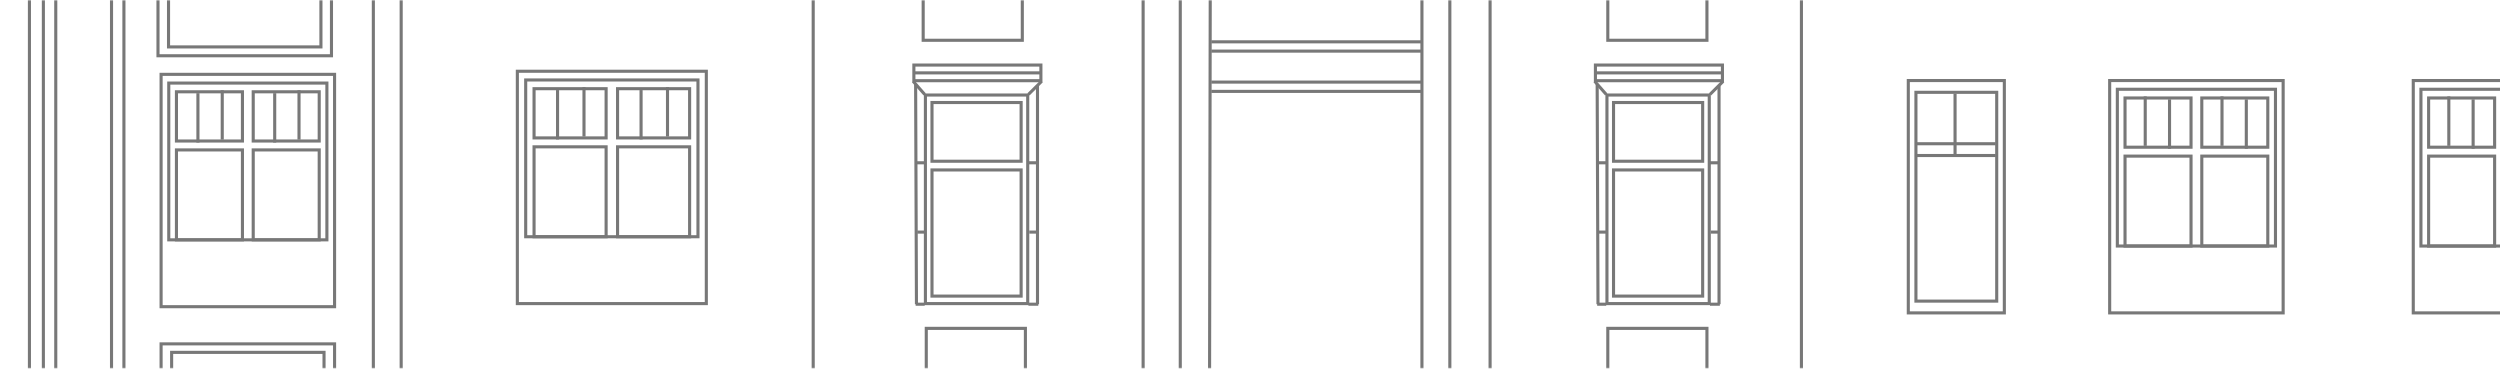 <?xml version="1.0" encoding="UTF-8"?> <svg xmlns="http://www.w3.org/2000/svg" width="807" height="119" viewBox="0 0 807 119" fill="none"> <mask id="mask0" maskUnits="userSpaceOnUse" x="0" y="0" width="808" height="119"> <rect width="808" height="119" fill="#C4C4C4"></rect> </mask> <g mask="url(#mask0)"> <path d="M481 -178.5V345.361H483V374.5" stroke="#787878"></path> <path d="M481 340.5C476.669 339.721 468.008 333.839 468.008 316.542C468.008 299.246 468.008 253.239 468.008 232.397V-146.254C467.839 -154.045 470.199 -169.394 481 -168.459" stroke="#787878"></path> <path d="M369 -177.5V346.361H366V352.5" stroke="#787878"></path> <path d="M369 340.5C372.997 339.721 380.992 333.839 380.992 316.542C380.992 299.246 380.992 253.239 380.992 232.397V-146.254C381.149 -154.045 378.97 -169.394 369 -168.459" stroke="#787878"></path> <path d="M459 26.5H391" stroke="#787878"></path> <path d="M459 13.5H391" stroke="#787878"></path> <path d="M459 29.5H391" stroke="#787878"></path> <path d="M459 16.5H391" stroke="#787878"></path> <path d="M459 -191.5V374.5" stroke="#787878"></path> <path d="M391 -191L390 374.5" stroke="#787878"></path> <rect x="-0.5" y="0.5" width="41" height="5.047" transform="matrix(-1 0 0 1 555.5 20.5)" stroke="#787878"></rect> <path d="M514.766 23.523H555.969" stroke="#787878"></path> <rect x="-0.5" y="0.5" width="33.025" height="67.326" transform="matrix(-1 0 0 1 551.248 30.174)" stroke="#787878"></rect> <rect x="-0.5" y="0.5" width="28.772" height="40.721" transform="matrix(-1 0 0 1 549.119 54.36)" stroke="#787878"></rect> <rect x="-0.5" y="0.5" width="28.772" height="18.953" transform="matrix(-1 0 0 1 549.119 32.593)" stroke="#787878"></rect> <path d="M514.767 26.244L518.488 30.477" stroke="#787878"></path> <path d="M556.234 26.244L551.98 30.477" stroke="#787878"></path> <path d="M515.564 27.151L515.83 98.197" stroke="#787878"></path> <path d="M554.904 27.756V98.198" stroke="#787878"></path> <path d="M518.488 52.547H515.83" stroke="#787878"></path> <path d="M518.752 74.918H516.094" stroke="#787878"></path> <path d="M554.639 52.547H551.98" stroke="#787878"></path> <path d="M554.904 74.918H552.246" stroke="#787878"></path> <path d="M515.564 98.198H518.488" stroke="#787878"></path> <path d="M551.98 98.198H555.17" stroke="#787878"></path> <rect x="-0.5" y="0.5" width="41" height="5.047" transform="matrix(-1 0 0 1 335.5 20.5)" stroke="#787878"></rect> <path d="M294.766 23.523H335.969" stroke="#787878"></path> <rect x="-0.5" y="0.5" width="33.025" height="67.326" transform="matrix(-1 0 0 1 331.248 30.174)" stroke="#787878"></rect> <rect x="-0.5" y="0.5" width="28.772" height="40.721" transform="matrix(-1 0 0 1 329.119 54.36)" stroke="#787878"></rect> <rect x="-0.5" y="0.5" width="28.772" height="18.953" transform="matrix(-1 0 0 1 329.119 32.593)" stroke="#787878"></rect> <path d="M294.767 26.244L298.488 30.477" stroke="#787878"></path> <path d="M336.234 26.244L331.98 30.477" stroke="#787878"></path> <path d="M295.564 27.151L295.83 98.197" stroke="#787878"></path> <path d="M334.904 27.756V98.198" stroke="#787878"></path> <path d="M298.488 52.547H295.83" stroke="#787878"></path> <path d="M298.752 74.918H296.094" stroke="#787878"></path> <path d="M334.639 52.547H331.98" stroke="#787878"></path> <path d="M334.904 74.918H332.246" stroke="#787878"></path> <path d="M295.564 98.198H298.488" stroke="#787878"></path> <path d="M331.98 98.198H335.17" stroke="#787878"></path> <rect x="-0.5" y="0.5" width="32" height="18" transform="matrix(-1 0 0 1 550.5 -5.5)" stroke="#787878"></rect> <rect x="-0.5" y="0.5" width="32" height="18" transform="matrix(-1 0 0 1 329.5 -5.5)" stroke="#787878"></rect> <rect x="-0.5" y="0.5" width="32" height="18" transform="matrix(-1 0 0 1 550.5 105.5)" stroke="#787878"></rect> <rect x="-0.5" y="0.5" width="32" height="18" transform="matrix(-1 0 0 1 330.5 105.5)" stroke="#787878"></rect> <path d="M581.5 -226V353H483" stroke="#787878"></path> <path d="M262.5 -225.5V353.5L366 352.5" stroke="#787878"></path> <rect x="-0.5" y="0.5" width="56" height="75" transform="matrix(-1 0 0 1 834.5 25.5)" stroke="#787878"></rect> <rect x="-0.5" y="0.5" width="51.044" height="50.605" transform="matrix(-1 0 0 1 832.021 28.315)" stroke="#787878"></rect> <rect x="-0.5" y="0.5" width="21.304" height="15.889" transform="matrix(-1 0 0 1 804.762 31.129)" stroke="#787878"></rect> <rect x="-0.5" y="0.5" width="21.304" height="29.025" transform="matrix(-1 0 0 1 804.762 49.895)" stroke="#787878"></rect> <path d="M790.479 31.129V47.08" stroke="#787878"></path> <path d="M798.326 32.068V48.019" stroke="#787878"></path> <rect x="52" y="24" width="56" height="75" stroke="#787878"></rect> <rect x="54.478" y="26.815" width="51.044" height="50.605" stroke="#787878"></rect> <rect x="81.738" y="29.629" width="21.304" height="15.889" stroke="#787878"></rect> <rect x="81.738" y="48.395" width="21.304" height="29.025" stroke="#787878"></rect> <rect x="56.957" y="29.629" width="21.304" height="15.889" stroke="#787878"></rect> <rect x="56.957" y="48.395" width="21.304" height="29.025" stroke="#787878"></rect> <path d="M96.522 29.129V45.08" stroke="#787878"></path> <path d="M71.738 29.129V45.08" stroke="#787878"></path> <path d="M88.674 30.068V46.019" stroke="#787878"></path> <path d="M63.891 30.068V46.019" stroke="#787878"></path> <rect x="-0.5" y="0.5" width="56" height="75" transform="matrix(-1 0 0 1 736.5 25.5)" stroke="#787878"></rect> <rect x="-0.5" y="0.5" width="51.044" height="50.605" transform="matrix(-1 0 0 1 734.021 28.315)" stroke="#787878"></rect> <rect x="-0.5" y="0.5" width="21.304" height="15.889" transform="matrix(-1 0 0 1 706.762 31.129)" stroke="#787878"></rect> <rect x="-0.5" y="0.5" width="21.304" height="29.025" transform="matrix(-1 0 0 1 706.762 49.895)" stroke="#787878"></rect> <rect x="-0.5" y="0.5" width="21.304" height="15.889" transform="matrix(-1 0 0 1 731.543 31.129)" stroke="#787878"></rect> <rect x="-0.5" y="0.5" width="21.304" height="29.025" transform="matrix(-1 0 0 1 731.543 49.895)" stroke="#787878"></rect> <path d="M692.479 31.129V47.08" stroke="#787878"></path> <path d="M717.262 31.129V47.08" stroke="#787878"></path> <path d="M700.326 32.068V48.019" stroke="#787878"></path> <path d="M725.109 32.068V48.019" stroke="#787878"></path> <rect x="167" y="23" width="61" height="75" stroke="#787878"></rect> <rect x="169.695" y="25.814" width="55.609" height="50.605" stroke="#787878"></rect> <rect x="199.348" y="28.63" width="23.261" height="15.889" stroke="#787878"></rect> <rect x="199.348" y="47.395" width="23.261" height="29.025" stroke="#787878"></rect> <rect x="172.393" y="28.63" width="23.261" height="15.889" stroke="#787878"></rect> <rect x="172.393" y="47.395" width="23.261" height="29.025" stroke="#787878"></rect> <path d="M215.471 28.13V44.081" stroke="#787878"></path> <path d="M188.514 28.13V44.081" stroke="#787878"></path> <path d="M206.936 29.068V45.019" stroke="#787878"></path> <path d="M179.977 29.068V45.019" stroke="#787878"></path> <rect x="51" y="-6" width="56" height="24" stroke="#787878"></rect> <rect x="54.402" y="-3.142" width="49.194" height="18.286" stroke="#787878"></rect> <rect x="52" y="111" width="56" height="23" stroke="#787878"></rect> <rect x="55.402" y="113.744" width="49.194" height="17.514" stroke="#787878"></rect> <path d="M644.219 50.2H618.154" stroke="#787878"></path> <path d="M644.219 46.399H618.154" stroke="#787878"></path> <path d="M631.09 50.2L631.09 30.25" stroke="#787878"></path> <rect x="-0.5" y="0.5" width="31" height="75" transform="matrix(-1 0 0 1 646.5 25.5)" stroke="#787878"></rect> <rect x="-0.5" y="0.5" width="26.077" height="67.4" transform="matrix(-1 0 0 1 644.039 29.3)" stroke="#787878"></rect> <path d="M129 -105.5C124.5 -105.5 120.517 -102.7 120.517 -93.5C120.517 -84.3 120.517 109.667 120.517 205.5C120.35 209 120.516 216.5 129 216.5" stroke="#787878"></path> <path d="M9.5 -210V375" stroke="#787878"></path> <rect x="14" y="-88" width="26" height="305" stroke="#787878"></rect> <rect x="18" y="-84" width="18" height="297" stroke="#787878"></rect> <path d="M111.5 -147H129.5V273.5H118.5V257C118.167 254.167 115.9 248.5 109.5 248.5C103.1 248.5 70.833 248.5 55.5 248.5C48.5 248.5 44 251.5 44 257C44 263.8 44 270.333 44 273.5H9.5" stroke="#787878"></path> </g> </svg> 